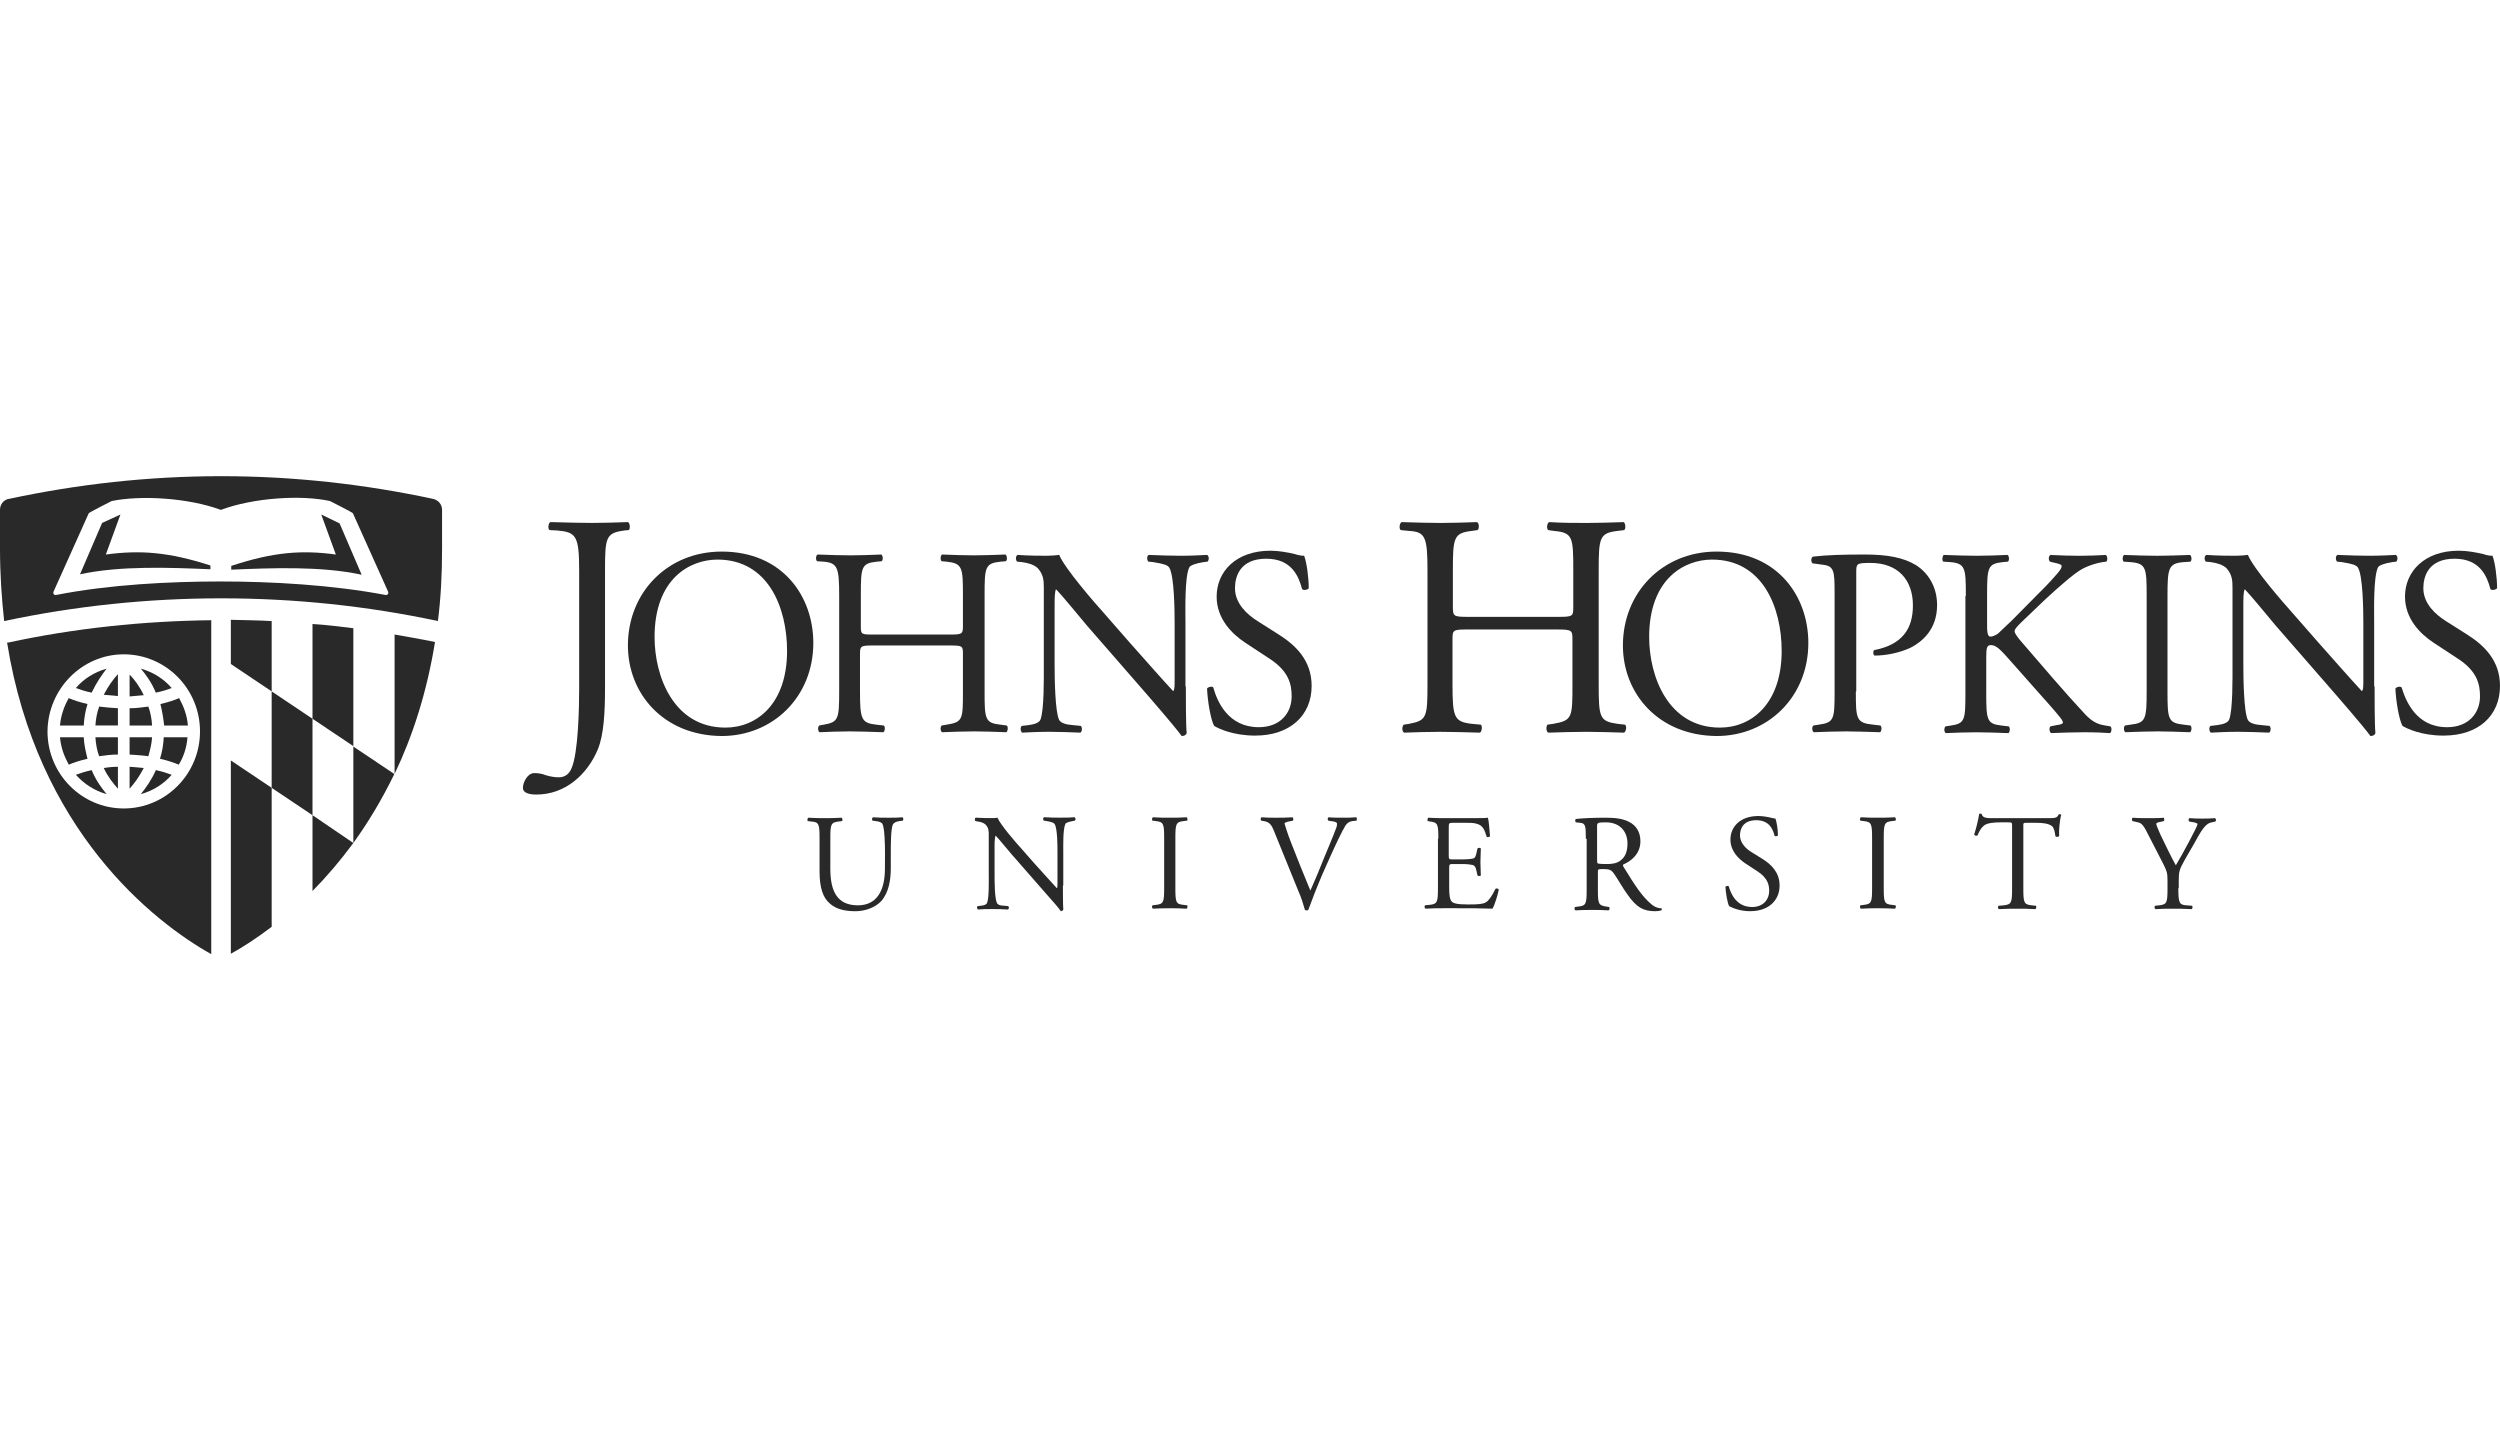 <svg fill="none" height="80" viewBox="0 0 140 80" width="140" xmlns="http://www.w3.org/2000/svg"><g fill="#292929"><path d="m49.56 47.75c0-.472-.023-1.368-.14-1.604-.047-.094-.187-.141-.373-.165l-.187-.024c-.047-.047-.023-.165.023-.189.28.024.583.024.863.024.327 0 .537 0 .793-.024.07.047.047.141.023.189l-.187.024c-.187.024-.327.094-.373.189-.117.259-.117 1.132-.117 1.58v.873c0 .66-.117 1.368-.537 1.839-.327.354-.887.566-1.447.566-.537 0-1.05-.094-1.423-.424-.397-.33-.583-.896-.583-1.816v-1.816c0-.802-.023-.943-.467-.967l-.187-.024c-.047-.024-.023-.165.023-.189.373.024.63.024.933.024s.56 0 .933-.024c.047.024.07.165.023.189l-.187.024c-.443.047-.467.165-.467.967v1.674c0 1.25.373 2.052 1.54 2.052 1.097 0 1.517-.873 1.517-2.052z"/><path d="m59.523 49.589c0 .236 0 1.156.023 1.344-.023.047-.07.094-.14.094-.093-.141-.303-.401-.98-1.156l-1.773-2.028c-.21-.236-.723-.873-.887-1.038h-.023c-.023.094-.047.26-.047.495v1.674c0 .354 0 1.368.14 1.604.047.094.187.141.397.141l.233.024c.047.071.047.141-.023.189-.35-.024-.607-.024-.887-.024-.327 0-.537 0-.793.024-.047-.047-.07-.141-.023-.189l.21-.024c.187-.024.303-.071.327-.165.117-.283.093-1.226.093-1.58v-2.217c0-.212 0-.377-.163-.566-.117-.118-.28-.165-.467-.189l-.117-.024c-.047-.047-.047-.165.023-.189.327.024.723.024.863.024.117 0 .257 0 .35-.024.163.401 1.05 1.415 1.307 1.698l.747.849c.537.59.91 1.014 1.26 1.391h.023c.023-.047.023-.165.023-.33v-1.651c0-.354 0-1.368-.163-1.604-.047-.071-.163-.118-.467-.165l-.14-.024c-.047-.047-.047-.165.023-.189.35.024.607.024.91.024.327 0 .537 0 .793-.024.07.047.07.141.023.189l-.117.024c-.233.047-.397.094-.42.165-.14.283-.117 1.226-.117 1.58v1.863z"/><path d="m65.193 46.971c0-.825-.023-.943-.467-.991l-.187-.024c-.047-.024-.023-.165.023-.189.373.024.63.024.957.024.303 0 .56 0 .933-.024.047.024.07.165.023.189l-.187.024c-.443.047-.467.165-.467.991v2.736c0 .825.023.92.467.967l.187.024c.047.024.023.165-.023.189-.373-.024-.63-.024-.933-.024-.327 0-.583 0-.957.024-.047-.024-.07-.141-.023-.189l.187-.024c.443-.047.467-.165.467-.967z"/><path d="m71.377 46.618c-.163-.424-.28-.59-.607-.637l-.14-.024c-.047-.047-.047-.165.023-.189.233.024.467.024.793.024.327 0 .607 0 .933-.024.047.024.07.141.023.189l-.117.024c-.28.047-.35.094-.35.141.023.071.14.495.373 1.085.35.896.7 1.769 1.073 2.665.233-.519.56-1.297.723-1.722.21-.519.583-1.391.7-1.722.07-.165.07-.236.07-.307 0-.047-.07-.118-.35-.141l-.14-.024c-.047-.047-.047-.165.023-.189.21.024.513.024.793.024.257 0 .49 0 .747-.024.047.024.047.165.023.189l-.233.024c-.187.024-.303.118-.397.26-.21.354-.513.99-.863 1.769l-.42.943c-.303.708-.653 1.604-.793 2.005-.023.024-.047.024-.07.024-.047 0-.07 0-.117-.024-.093-.33-.21-.708-.35-1.014z"/><path d="m80.547 46.972c0-.802-.023-.92-.467-.967l-.117-.024c-.047-.024-.023-.165.023-.189.327.024.583.024.887.024h1.423c.49 0 .933 0 1.027-.024.047.141.093.684.117 1.038-.023.047-.163.071-.187.024-.117-.354-.187-.637-.583-.731-.163-.047-.397-.047-.747-.047h-.56c-.233 0-.233.024-.233.306v1.533c0 .212.023.212.257.212h.443c.327 0 .56-.024.653-.047s.14-.071.187-.259l.07-.307c.047-.047.163-.047.187 0 0 .189-.023.495-.023.778 0 .283.023.566.023.731-.023.047-.163.047-.187 0l-.07-.307c-.023-.141-.093-.259-.233-.283-.117-.024-.28-.047-.583-.047h-.443c-.233 0-.257 0-.257.212v1.085c0 .401.023.66.14.802.093.094.257.165.933.165.583 0 .817-.024.98-.118.14-.071.35-.354.537-.755.047-.047.163-.024.187.047-.047.259-.233.873-.35 1.061-.677-.024-1.353-.024-2.053-.024h-.677c-.327 0-.583 0-1.027.024-.047-.024-.07-.141-.023-.189l.257-.024c.443-.047.467-.165.467-.967v-2.736z"/><path d="m88.807 46.972c0-.731-.023-.873-.327-.896l-.233-.024c-.047-.047-.047-.165 0-.189.42-.047.957-.071 1.703-.071.467 0 .933.047 1.283.236.373.189.63.542.63 1.085 0 .731-.56 1.132-.957 1.297-.047.047 0 .118.047.189.607.991 1.003 1.604 1.54 2.052.14.118.327.212.537.212.047.024.047.071 0 .118-.07.024-.187.047-.327.047-.653 0-1.05-.189-1.587-.967-.21-.283-.513-.825-.747-1.156-.117-.165-.233-.236-.537-.236-.35 0-.35 0-.35.165v.967c0 .802.023.896.467.967l.163.024c.047.047.023.165-.023.189-.35-.024-.607-.024-.91-.024-.327 0-.607 0-.957.024-.047-.024-.07-.141-.023-.189l.187-.024c.443-.047.467-.165.467-.967v-2.83zm.63 1.108c0 .141 0 .212.023.259.023.024.14.047.513.047.28 0 .56-.024.793-.212.21-.165.373-.424.373-.943 0-.613-.373-1.179-1.213-1.179-.467 0-.49.024-.49.236z"/><path d="m98.023 51.028c-.63 0-1.05-.212-1.19-.283-.093-.165-.187-.708-.21-1.085.047-.047.163-.071.187-.024.117.401.42 1.156 1.307 1.156.63 0 .957-.424.957-.896 0-.33-.07-.708-.63-1.085l-.723-.472c-.373-.259-.817-.684-.817-1.321 0-.731.56-1.321 1.563-1.321.233 0 .513.047.7.094.093.024.21.047.257.047.07.189.14.613.14.943-.023.047-.163.071-.187.024-.093-.377-.303-.873-1.027-.873-.747 0-.91.495-.91.849 0 .448.373.778.653.943l.607.377c.49.307.957.755.957 1.486 0 .849-.63 1.438-1.633 1.438z"/><path d="m104.837 46.971c0-.825-.024-.943-.467-.991l-.187-.024c-.046-.024-.023-.165.024-.189.373.024.63.024.956.024.304 0 .56 0 .957-.024.047.024.07.165.023.189l-.186.024c-.444.047-.467.165-.467.991v2.736c0 .825.023.92.467.967l.186.024c.047.024.024.165-.023.189-.373-.024-.63-.024-.957-.024-.326 0-.583 0-.956.024-.047-.024-.07-.141-.024-.189l.187-.024c.443-.047.467-.165.467-.967z"/><path d="m113.307 49.731c0 .802.023.92.466.967l.234.024c.046.024.023.165-.024.189-.443-.024-.7-.024-1.003-.024s-.583 0-1.05.024c-.047-.024-.07-.165 0-.189l.28-.024c.443-.047.467-.165.467-.967v-3.443c0-.236 0-.236-.234-.236h-.42c-.326 0-.746.024-.933.189s-.257.33-.35.542c-.07.047-.163 0-.187-.047.117-.354.234-.849.28-1.155.024-.024.117-.024.14 0 .047.236.304.236.654.236h3.08c.42 0 .49-.024.583-.212.047-.024.117 0 .14.024-.093.307-.14.943-.117 1.179-.023.071-.163.071-.21.024-.023-.189-.07-.472-.186-.566-.187-.141-.467-.189-.887-.189h-.513c-.234 0-.21 0-.21.259z"/><path d="m121.987 49.731c0 .825.046.943.466.967l.304.024c.046.047.023.165-.024.189-.466-.024-.723-.024-1.026-.024-.327 0-.584 0-1.004.024-.046-.024-.07-.141-.023-.189l.233-.024c.444-.047.467-.165.467-.967v-.401c0-.424-.023-.519-.233-.943l-.91-1.769c-.257-.519-.374-.542-.607-.59l-.21-.047c-.047-.047-.047-.165.023-.189.234.024.514.024.887.024.35 0 .63 0 .817-.024.07.024.07.141.023.189l-.093.024c-.257.047-.327.071-.327.141 0 .071.21.519.233.59.28.566.56 1.179.864 1.722.233-.401.49-.849.723-1.297.21-.401.49-.92.49-1.014 0-.047-.14-.094-.327-.118l-.14-.024c-.046-.047-.046-.165.024-.189.28.024.49.024.723.024s.443 0 .7-.024c.07.047.07.141.023.189l-.21.047c-.396.071-.63.566-1.003 1.226l-.49.849c-.327.59-.35.66-.35 1.25v.354z"/><path d="m12.927 53.41c.653-.354 1.447-.873 2.287-1.509v-7.782l-2.287-1.533z"/><path d="m12.927 37.185 2.287 1.533v-3.938c-.77-.047-1.517-.047-2.287-.071z"/><path d="m19.787 35.18c-.77-.094-1.517-.189-2.287-.236v5.306l2.287 1.533z"/><path d="m17.5 45.651v4.245c.77-.778 1.54-1.674 2.287-2.688z"/><path d="m22.097 35.534v7.806c1.003-2.099 1.797-4.528 2.263-7.381l-.07-.024c-.747-.141-1.47-.283-2.193-.401z"/><path d="m15.213 38.718v5.401l2.287 1.533v-5.401z"/><path d="m19.787 41.807v5.4c.817-1.132 1.587-2.405 2.287-3.844v-.024z"/><path d="m7.887 44.472c.677-.189 1.283-.566 1.727-1.085-.257-.094-.537-.189-.887-.26-.233.542-.56.991-.84 1.344z"/><path d="m4.247 43.387c.467.519 1.05.896 1.727 1.085-.28-.33-.607-.778-.84-1.344-.327.071-.63.165-.887.26z"/><path d="m6.603 37.751c-.257.283-.537.66-.793 1.156.233.024.513.047.793.071z"/><path d="m8.96 42.491c.42.094.77.212 1.05.33.28-.448.443-.967.49-1.533h-1.33c-.023.448-.093.825-.21 1.203z"/><path d="m5.973 37.444c-.677.189-1.283.566-1.727 1.085.257.094.537.189.887.259.257-.542.56-.991.84-1.344z"/><path d="m9.613 38.529c-.443-.519-1.05-.896-1.727-1.085.28.33.607.778.84 1.344.35-.071.653-.165.887-.259z"/><path d="m9.193 40.628h1.33c-.047-.566-.233-1.061-.49-1.533-.28.118-.63.236-1.05.33.093.377.163.778.21 1.203z"/><path d="m7.257 44.165c.257-.283.537-.66.793-1.156-.257-.024-.513-.047-.793-.071z"/><path d="m6.603 41.288h-1.26c.023.377.093.755.21 1.061.327-.047.677-.094 1.05-.094z"/><path d="m7.257 42.255c.373.024.723.047 1.05.094.093-.33.187-.684.21-1.061h-1.26z"/><path d="m8.05 38.93c-.233-.495-.537-.896-.793-1.155v1.226c.28-.024.56-.047.793-.071z"/><path d="m8.517 40.628c-.023-.377-.093-.755-.21-1.061-.327.047-.677.094-1.05.094v.967z"/><path d="m5.81 43.01c.233.495.537.873.793 1.156v-1.226c-.28 0-.537.024-.793.071z"/><path d="m4.9 39.425c-.42-.094-.77-.212-1.05-.33-.257.448-.443.967-.49 1.533h1.33c.023-.424.093-.825.21-1.203z"/><path d="m6.603 39.661c-.373-.024-.723-.047-1.05-.094-.117.33-.187.684-.21 1.061h1.26z"/><path d="m4.69 41.288h-1.33c.047.566.233 1.061.49 1.533.28-.118.63-.236 1.05-.33-.093-.377-.187-.755-.21-1.203z"/><path d="m.397 35.982c1.68 10.518 8.19 15.635 11.433 17.451v-18.701c-3.827.047-7.653.448-11.363 1.25zm6.533.66c2.357 0 4.27 1.934 4.27 4.316 0 2.382-1.913 4.316-4.27 4.316s-4.27-1.934-4.27-4.316c.023-2.382 1.937-4.316 4.27-4.316z"/><path d="m24.267 27.94c-3.85-.825-7.817-1.274-11.877-1.274-4.083 0-8.05.448-11.9 1.274h-.023c-.28.071-.467.307-.467.613v2.17c0 1.438.093 2.783.233 4.056 3.99-.849 8.073-1.273 12.157-1.273 4.083 0 8.167.424 12.133 1.273.163-1.274.233-2.618.233-4.056v-2.17c0-.307-.21-.542-.49-.613zm-2.683 5.377c-2.987-.566-6.393-.755-9.217-.755-2.8 0-6.23.165-9.217.755-.117.024-.21-.071-.14-.212l1.96-4.363c.023-.047 1.283-.684 1.283-.684 1.61-.33 4.27-.189 6.113.495 1.843-.684 4.503-.849 6.113-.495 0 0 1.26.637 1.283.684l1.96 4.363c.07.141-.023.236-.14.212z"/><path d="m17.99 28.813.817 2.24c-1.913-.259-3.5-.141-5.857.637v.212c2.217-.094 5.017-.212 7.303.283l-1.237-2.877z"/><path d="m5.927 31.053.817-2.24-1.027.472-1.237 2.877c2.263-.495 5.087-.377 7.303-.283v-.212c-2.333-.755-3.943-.873-5.857-.613z"/><path d="m32.433 31.973c0-1.957-.163-2.17-1.213-2.264l-.443-.024c-.117-.071-.07-.401.047-.448 1.003.024 1.61.047 2.333.047.7 0 1.307-.024 2.007-.047.117.047.14.377.047.448l-.257.024c-1.027.141-1.073.377-1.073 2.264v6.556c0 1.391-.07 2.618-.397 3.42-.583 1.415-1.82 2.547-3.453 2.547-.21 0-.747-.024-.747-.377 0-.306.257-.825.63-.825.21 0 .42.024.653.118.233.071.49.118.723.118.373 0 .583-.212.7-.472.397-.825.443-3.49.443-4.434z"/><path d="m35.163 36.147c0-2.971 2.217-5.259 5.25-5.259 3.407 0 5.133 2.5 5.133 5.117 0 3.019-2.263 5.212-5.133 5.212-3.267-.024-5.25-2.382-5.25-5.07zm8.913.307c0-2.453-1.073-5.117-3.897-5.117-1.54 0-3.523 1.061-3.523 4.339 0 2.217 1.073 5.07 3.967 5.07 1.773 0 3.453-1.344 3.453-4.292z"/><path d="m48.907 36.147c-.7 0-.747.024-.747.472v2.099c0 1.556.07 1.769.91 1.863l.42.047c.093.047.07.33-.023.377-.793-.024-1.307-.047-1.867-.047-.63 0-1.143.024-1.703.047-.093-.047-.117-.283-.023-.377l.257-.047c.817-.141.863-.307.863-1.863v-5.377c0-1.556-.093-1.816-.863-1.887l-.373-.024c-.093-.071-.07-.33.023-.377.723.024 1.237.047 1.867.047.583 0 1.073-.024 1.703-.047.093.047.117.307.023.377l-.28.024c-.863.094-.887.307-.887 1.887v1.722c0 .472.023.472.747.472h4.223c.7 0 .747-.024.747-.472v-1.722c0-1.556-.023-1.792-.91-1.887l-.28-.024c-.093-.071-.07-.33.023-.377.677.024 1.19.047 1.797.047.583 0 1.073-.024 1.75-.047.093.047.117.307.023.377l-.303.024c-.863.094-.887.307-.887 1.887v5.377c0 1.556.023 1.769.887 1.863l.35.047c.093.047.07.33-.023.377-.7-.024-1.213-.047-1.797-.047-.607 0-1.143.024-1.797.047-.093-.047-.117-.283-.023-.377l.28-.047c.91-.141.91-.307.91-1.863v-2.099c0-.448-.023-.472-.747-.472z"/><path d="m66.407 38.434c0 .448 0 2.217.047 2.618-.023.094-.117.165-.28.165-.187-.26-.607-.778-1.89-2.264l-3.43-3.938c-.397-.472-1.4-1.698-1.703-2.005h-.023c-.07.189-.07.519-.07.967v3.255c0 .707.023 2.641.257 3.089.093.165.373.259.747.283l.467.047c.093.118.07.306-.023.377-.653-.024-1.19-.047-1.727-.047-.63 0-1.027.024-1.54.047-.093-.071-.117-.283-.023-.377l.397-.047c.35-.047.583-.141.653-.307.21-.542.187-2.358.187-3.066v-4.316c0-.424-.023-.731-.327-1.085-.21-.212-.56-.307-.91-.354l-.257-.024c-.093-.094-.093-.307.023-.377.63.047 1.4.047 1.657.047.233 0 .49-.024.677-.047.303.755 2.03 2.736 2.52 3.278l1.423 1.627c1.027 1.155 1.75 1.981 2.427 2.712h.023c.07-.071.07-.307.07-.637v-3.184c0-.708-.023-2.641-.303-3.089-.093-.141-.327-.212-.91-.306l-.257-.024c-.093-.094-.093-.33.023-.377.677.024 1.19.047 1.75.047.63 0 1.027-.024 1.517-.047.117.071.117.283.023.377l-.21.024c-.467.071-.77.189-.817.306-.257.542-.21 2.382-.21 3.066v3.585z"/><path d="m70.303 41.194c-1.237 0-2.03-.377-2.31-.542-.187-.33-.373-1.391-.397-2.099.07-.094.303-.141.35-.047.21.755.817 2.217 2.543 2.217 1.237 0 1.843-.825 1.843-1.722 0-.66-.14-1.391-1.213-2.099l-1.4-.92c-.747-.495-1.587-1.344-1.587-2.571 0-1.415 1.097-2.571 3.01-2.571.467 0 .98.094 1.377.189.187.071.397.094.513.094.14.354.257 1.203.257 1.816-.047.094-.303.141-.373.047-.187-.708-.583-1.698-2.007-1.698-1.447 0-1.75.967-1.75 1.651 0 .873.7 1.486 1.26 1.839l1.19.755c.933.59 1.843 1.438 1.843 2.877 0 1.674-1.237 2.783-3.15 2.783z"/><path d="m82.203 35.251c-.84 0-.863.024-.863.566v2.5c0 1.863.093 2.099 1.073 2.217l.513.047c.093.071.07.377-.047.448-.957-.024-1.54-.047-2.217-.047-.747 0-1.353.024-2.03.047-.117-.047-.14-.33-.023-.448l.303-.047c.98-.189 1.027-.354 1.027-2.217v-6.367c0-1.863-.117-2.17-1.027-2.217l-.467-.047c-.117-.071-.07-.401.047-.448.863.024 1.447.047 2.193.047.677 0 1.283-.024 2.03-.047.117.047.14.377.023.448l-.327.047c-1.003.118-1.05.377-1.05 2.217v2.028c0 .542.047.566.863.566h5.017c.84 0 .863-.024.863-.566v-2.028c0-1.863-.023-2.122-1.073-2.217l-.327-.047c-.117-.071-.07-.401.047-.448.793.047 1.4.047 2.123.047.677 0 1.283-.024 2.053-.047.093.047.14.377.023.448l-.373.047c-1.003.118-1.05.377-1.05 2.217v6.367c0 1.863.047 2.075 1.05 2.217l.42.047c.117.071.07.377-.047.448-.84-.024-1.423-.047-2.123-.047-.723 0-1.353.024-2.123.047-.117-.047-.14-.33-.047-.448l.327-.047c1.073-.189 1.073-.354 1.073-2.217v-2.5c0-.519-.023-.566-.863-.566z"/><path d="m90.883 36.147c0-2.971 2.217-5.259 5.25-5.259 3.407 0 5.134 2.5 5.134 5.117 0 3.019-2.264 5.212-5.134 5.212-3.267-.024-5.25-2.382-5.25-5.07zm8.89.307c0-2.453-1.073-5.117-3.897-5.117-1.54 0-3.523 1.061-3.523 4.339 0 2.217 1.073 5.07 3.967 5.07 1.773 0 3.453-1.344 3.453-4.292z"/><path d="m103.927 38.718c0 1.556.023 1.769.98 1.863l.396.047c.094.071.07.33-.023.377-.84-.024-1.33-.047-1.913-.047-.63 0-1.144.024-1.797.047-.093-.047-.117-.283-.023-.377l.303-.047c.863-.118.887-.307.887-1.863v-5.495c0-1.273-.024-1.533-.7-1.604l-.537-.071c-.093-.094-.093-.307.023-.377.794-.094 1.704-.118 2.917-.118 1.237 0 2.147.165 2.847.59.676.424 1.19 1.203 1.19 2.24 0 1.368-.84 2.052-1.47 2.382-.654.307-1.424.448-2.03.448-.094-.047-.094-.259-.024-.307 1.587-.307 2.17-1.203 2.17-2.5 0-1.438-.84-2.382-2.38-2.382-.793 0-.793.047-.793.542v6.65z"/><path d="m110.087 33.364c0-1.556-.024-1.816-.887-1.887l-.373-.024c-.094-.071-.047-.33.023-.377.723.024 1.19.047 1.867.047.583 0 1.073-.024 1.703-.047.093.047.117.306.023.377l-.28.024c-.863.094-.886.306-.886 1.887v1.722c0 .283.023.566.186.566.14 0 .304-.094.42-.165.21-.189.584-.566.747-.707l1.587-1.604c.28-.259 1.003-1.038 1.143-1.25.07-.094.093-.189.093-.236s-.07-.094-.256-.141l-.397-.094c-.093-.094-.093-.307.023-.377.514.024 1.097.047 1.634.047.513 0 1.026-.024 1.47-.047.093.071.116.283.023.377-.373.024-.957.189-1.377.424-.42.236-1.236.943-2.076 1.722l-1.33 1.274c-.21.212-.35.354-.35.472 0 .094.093.236.28.472 1.4 1.627 2.543 2.971 3.686 4.198.35.354.63.542 1.12.613l.28.047c.094.071.07.33-.023.377-.373-.024-.793-.047-1.493-.047-.607 0-1.12.024-1.797.047-.093-.024-.14-.283-.047-.377l.35-.071c.21-.024.35-.071.35-.141 0-.094-.093-.212-.21-.354-.28-.354-.653-.755-1.213-1.391l-1.19-1.344c-.84-.943-1.073-1.25-1.423-1.25-.234 0-.257.189-.257.708v1.934c0 1.556.023 1.769.863 1.863l.397.047c.093.071.07.33-.023.377-.724-.024-1.237-.047-1.797-.047-.607 0-1.097.024-1.703.047-.094-.047-.117-.259-.024-.377l.304-.047c.793-.118.816-.307.816-1.863v-5.4z"/><path d="m120.213 33.388c0-1.58-.023-1.839-.91-1.91l-.373-.024c-.093-.071-.07-.33.023-.377.747.024 1.237.047 1.867.047.583 0 1.097-.024 1.82-.047.093.047.117.306.023.377l-.373.024c-.863.071-.91.33-.91 1.91v5.306c0 1.58.023 1.792.91 1.887l.373.047c.094.071.07.33-.023.377-.747-.024-1.237-.047-1.82-.047-.63 0-1.073.024-1.797.047-.093-.047-.116-.283-.023-.377l.303-.047c.864-.094.91-.307.91-1.887z"/><path d="m132.977 38.434c0 .448 0 2.217.046 2.618-.023.094-.116.165-.28.165-.186-.26-.606-.778-1.89-2.264l-3.43-3.938c-.396-.472-1.4-1.698-1.703-2.005h-.023c-.07.189-.07.519-.07.967v3.255c0 .707.023 2.641.256 3.089.094.165.374.259.747.283l.467.047c.093.118.07.306-.024.377-.653-.024-1.19-.047-1.726-.047-.63 0-1.027.024-1.54.047-.094-.071-.117-.283-.024-.377l.397-.047c.35-.047.583-.141.653-.307.21-.542.187-2.358.187-3.066v-4.316c0-.424-.023-.731-.327-1.085-.21-.212-.56-.307-.91-.354l-.256-.024c-.094-.094-.094-.307.023-.377.63.047 1.4.047 1.657.047.233 0 .49-.024.676-.047.304.755 2.03 2.736 2.52 3.278l1.424 1.627c1.026 1.155 1.75 1.981 2.426 2.712h.024c.07-.071.07-.307.07-.637v-3.184c0-.708-.024-2.641-.304-3.089-.093-.141-.326-.212-.91-.306l-.256-.024c-.094-.094-.094-.33.023-.377.677.024 1.19.047 1.75.047.63 0 1.027-.024 1.517-.047.116.071.116.283.023.377l-.21.024c-.467.071-.77.189-.817.306-.256.542-.21 2.382-.21 3.066v3.585z"/><path d="m136.85 41.194c-1.237 0-2.03-.377-2.31-.542-.187-.33-.373-1.391-.397-2.099.07-.094.304-.141.35-.047.234.755.817 2.217 2.544 2.217 1.236 0 1.843-.825 1.843-1.722 0-.66-.14-1.391-1.213-2.099l-1.4-.92c-.747-.495-1.587-1.344-1.587-2.571 0-1.415 1.097-2.571 3.01-2.571.467 0 .98.094 1.377.189.186.071.396.094.513.094.14.354.257 1.203.257 1.816-.07.094-.304.141-.374.047-.186-.708-.583-1.698-2.006-1.698-1.447 0-1.75.967-1.75 1.651 0 .873.7 1.486 1.26 1.839l1.19.755c.933.59 1.843 1.438 1.843 2.877 0 1.674-1.213 2.783-3.15 2.783z"/></g></svg>
